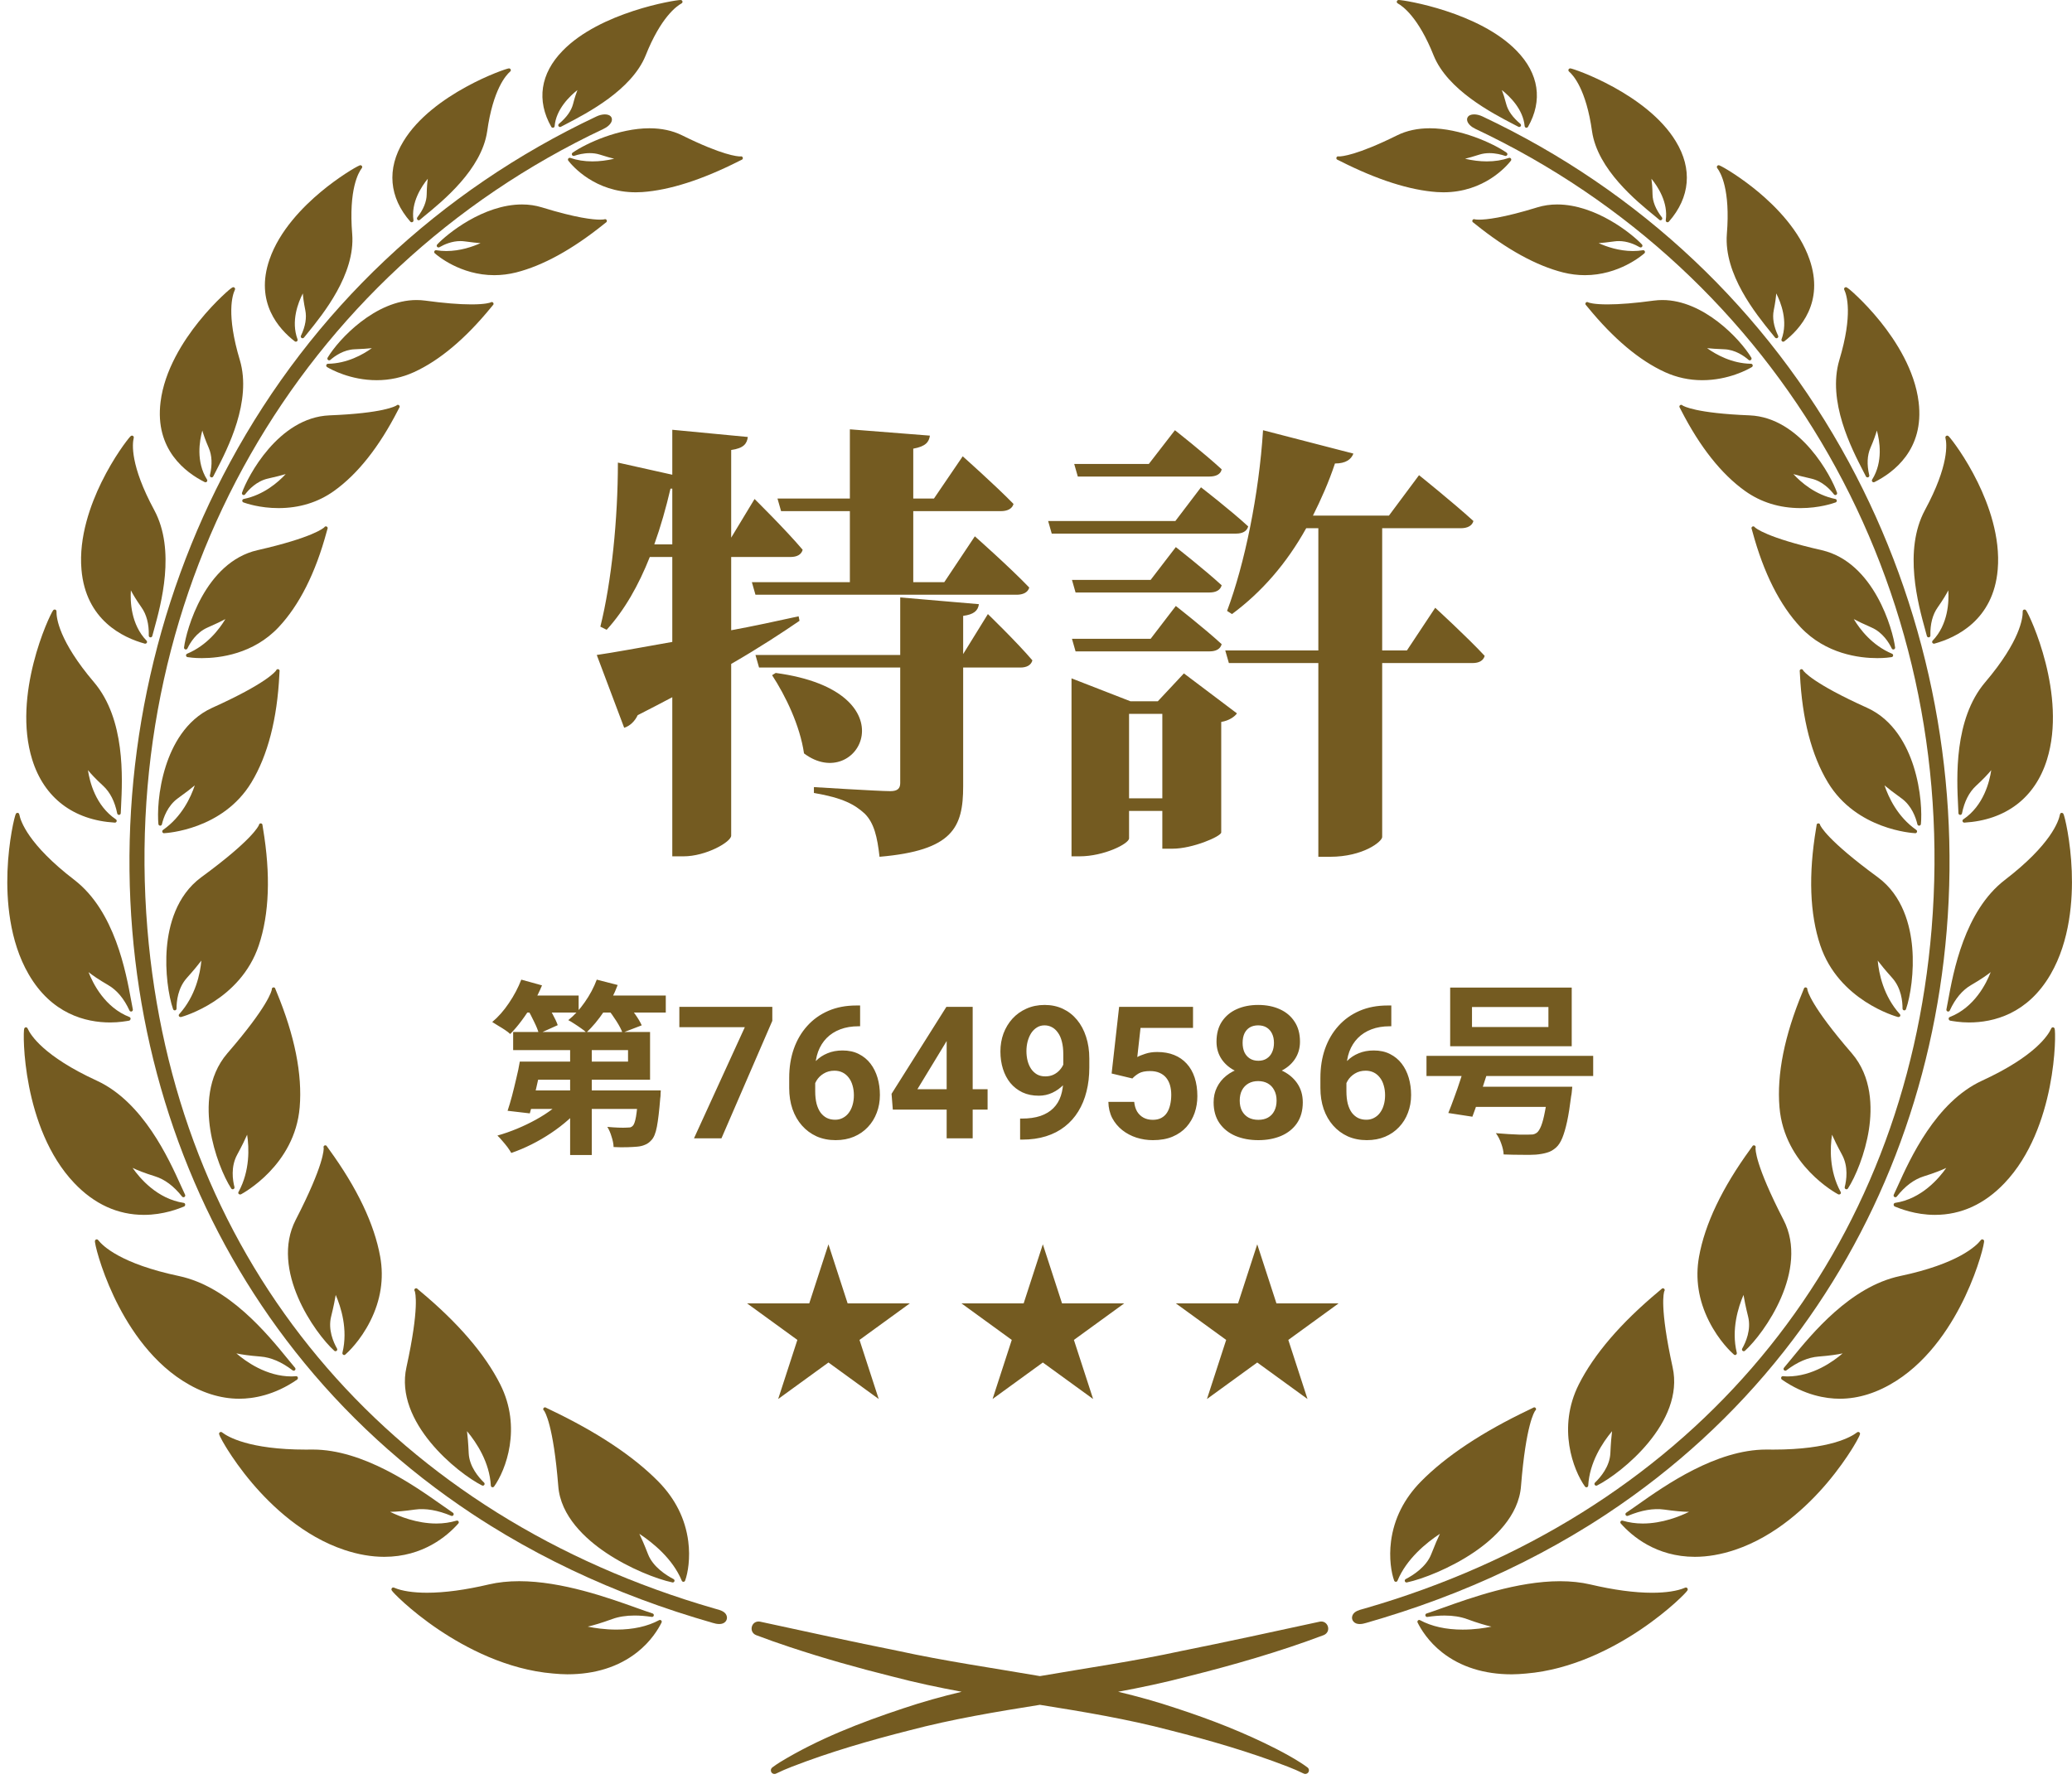 <svg width="170" height="146" viewBox="0 0 170 146" fill="none" xmlns="http://www.w3.org/2000/svg">
<g clip-path="url(#clip0_1048_20316)">
<path d="M108.277 133.084C104.605 133.881 100.607 134.752 96.935 135.488C93.092 136.326 89.193 136.884 85.322 137.552C81.449 136.884 77.549 136.326 73.705 135.487C70.031 134.751 66.046 133.884 62.367 133.084C61.649 132.951 61.389 133.922 62.032 134.187C62.934 134.532 63.881 134.863 64.797 135.167C67.576 136.09 70.393 136.885 73.234 137.591C75.107 138.085 77 138.485 78.902 138.836C77.284 139.223 75.681 139.668 74.096 140.202C70.605 141.362 67.138 142.701 63.987 144.621C63.776 144.754 63.569 144.894 63.364 145.048C63.252 145.132 63.212 145.287 63.276 145.417C63.349 145.567 63.535 145.626 63.682 145.547C64.097 145.343 64.539 145.154 64.985 144.982C68.119 143.769 71.361 142.831 74.615 142.005C78.14 141.075 81.729 140.481 85.321 139.908C88.912 140.481 92.5 141.075 96.024 142.005C99.278 142.83 102.519 143.769 105.654 144.981C106.099 145.154 106.542 145.342 106.956 145.547C107.083 145.614 107.244 145.582 107.334 145.463C107.432 145.332 107.406 145.146 107.275 145.047C107.07 144.893 106.862 144.753 106.652 144.62C106.026 144.223 105.375 143.867 104.718 143.528C102.094 142.187 99.343 141.115 96.543 140.201C94.959 139.667 93.357 139.222 91.74 138.836C93.641 138.484 95.533 138.085 97.405 137.591C101.193 136.643 104.952 135.563 108.608 134.187C109.278 133.898 108.955 132.95 108.276 133.083L108.277 133.084Z" fill="#745B21"/>
<path d="M156.096 82.77C156.096 82.842 156.147 82.903 156.217 82.915C156.289 82.928 156.357 82.887 156.38 82.819C156.745 81.767 157.061 79.737 156.891 77.766C156.737 75.968 156.122 73.508 154.073 71.997C149.889 68.933 149.372 67.798 149.336 67.707C149.335 67.691 149.332 67.674 149.323 67.657C149.298 67.601 149.241 67.566 149.18 67.571C149.119 67.575 149.067 67.616 149.049 67.675C149.044 67.694 149.042 67.713 149.044 67.733C149.039 67.771 149.022 67.878 149.002 67.99C148.368 71.772 148.484 74.998 149.347 77.58C150.861 82.097 155.533 83.412 155.731 83.466C155.744 83.469 155.757 83.462 155.77 83.462H155.771C155.852 83.462 155.917 83.405 155.917 83.324C155.917 83.28 155.898 83.245 155.867 83.218C154.527 81.73 154.157 79.893 154.06 78.833C154.289 79.137 154.664 79.6 155.255 80.26C155.995 81.094 156.099 82.19 156.096 82.769V82.77Z" fill="#745B21"/>
<path d="M157.314 67.647C157.33 67.717 157.395 67.765 157.467 67.76C157.538 67.755 157.596 67.7 157.603 67.628C157.683 66.815 157.645 64.898 156.996 62.867C156.475 61.238 155.394 59.087 153.197 58.09C148.725 56.075 148.003 55.107 147.946 55.023C147.941 55.007 147.934 54.99 147.921 54.973C147.885 54.926 147.824 54.906 147.767 54.921C147.709 54.936 147.667 54.985 147.659 55.044C147.657 55.065 147.658 55.087 147.665 55.109C147.669 55.146 147.673 55.243 147.679 55.353C147.858 59.008 148.631 61.99 149.975 64.216C152.325 68.1 156.938 68.368 157.134 68.377C157.136 68.377 157.138 68.381 157.141 68.381H157.142C157.223 68.381 157.289 68.312 157.289 68.231C157.289 68.176 157.258 68.126 157.213 68.1C155.675 67.02 154.94 65.415 154.618 64.452C154.896 64.687 155.336 65.032 155.999 65.508C156.855 66.122 157.19 67.111 157.314 67.646L157.314 67.647Z" fill="#745B21"/>
<path d="M151.436 97.588C151.501 97.617 151.578 97.594 151.617 97.534C152.231 96.592 153.031 94.677 153.337 92.701C153.613 90.908 153.594 88.367 151.933 86.439C148.554 82.531 148.301 81.307 148.286 81.203C148.288 81.187 148.288 81.169 148.284 81.148C148.272 81.089 148.225 81.044 148.166 81.033C148.107 81.023 148.048 81.049 148.016 81.1C148.005 81.119 147.997 81.139 147.994 81.162C147.981 81.201 147.939 81.301 147.892 81.415C146.409 84.985 145.773 88.167 146 90.871C146.398 95.627 150.643 97.922 150.824 98.018C150.845 98.029 150.869 98.025 150.892 98.025H150.894C150.975 98.025 151.04 97.969 151.04 97.888C151.04 97.856 151.03 97.832 151.013 97.807C150.066 96.061 150.151 94.178 150.311 93.122C150.462 93.469 150.719 94.004 151.139 94.779C151.664 95.758 151.498 96.852 151.353 97.417C151.335 97.486 151.37 97.559 151.436 97.588V97.588Z" fill="#745B21"/>
<path d="M142.977 110.858C143.032 110.903 143.113 110.9 143.167 110.853C144.752 109.422 148.448 104.218 146.331 100.108C143.982 95.547 144.027 94.302 144.037 94.198C144.043 94.181 144.048 94.163 144.049 94.141C144.05 94.081 144.014 94.027 143.959 94.004C143.904 93.981 143.84 93.993 143.798 94.036C143.784 94.051 143.772 94.068 143.763 94.089C143.74 94.126 143.672 94.219 143.595 94.325C141.29 97.494 139.878 100.458 139.399 103.135C139.078 104.927 139.353 106.706 140.217 108.423C141.032 110.045 142.06 110.989 142.258 111.161C142.286 111.185 142.32 111.203 142.354 111.203H142.356C142.437 111.203 142.502 111.131 142.502 111.051C142.502 111.031 142.498 111.01 142.492 110.993C142.035 109.098 142.62 107.263 143.049 106.27C143.108 106.643 143.221 107.219 143.43 108.064C143.688 109.128 143.235 110.156 142.941 110.673C142.906 110.736 142.921 110.814 142.977 110.859L142.977 110.858Z" fill="#745B21"/>
<path d="M130.864 121.673C130.812 121.723 130.805 121.803 130.847 121.863C130.888 121.922 130.967 121.941 131.032 121.909C133.039 120.897 138.237 116.719 137.233 112.209C136.148 107.254 136.511 106.069 136.55 105.965C136.561 105.951 136.571 105.934 136.577 105.912C136.594 105.855 136.574 105.794 136.528 105.757C136.481 105.72 136.418 105.714 136.366 105.743C136.345 105.754 136.328 105.77 136.313 105.79C136.28 105.821 136.19 105.896 136.079 105.989C132.984 108.572 130.782 111.138 129.534 113.617C127.746 117.175 129.085 120.655 130.043 121.997C130.071 122.036 130.116 122.058 130.162 122.058C130.175 122.058 130.189 122.057 130.203 122.052C130.262 122.035 130.304 121.982 130.308 121.92C130.412 120.014 131.472 118.402 132.264 117.452C132.216 117.825 132.162 118.405 132.124 119.262C132.073 120.352 131.314 121.24 130.865 121.672L130.864 121.673Z" fill="#745B21"/>
<path d="M115.333 129.59C115.268 129.624 115.238 129.701 115.263 129.769C115.284 129.828 115.34 129.867 115.401 129.867C115.411 129.867 115.421 129.865 115.431 129.863C116.715 129.591 118.966 128.713 120.878 127.427C122.567 126.292 124.617 124.418 124.794 121.943C125.199 116.907 125.888 115.862 125.96 115.766C125.979 115.753 125.995 115.737 126.009 115.713C126.036 115.662 126.032 115.599 125.996 115.553C125.961 115.507 125.902 115.487 125.846 115.5C125.821 115.506 125.799 115.517 125.777 115.535C125.729 115.561 125.604 115.621 125.449 115.695C121.614 117.522 118.63 119.503 116.582 121.583C115.195 122.995 114.37 124.643 114.129 126.483C113.949 127.866 114.155 129.09 114.387 129.717C114.408 129.774 114.462 129.812 114.522 129.813C114.582 129.816 114.637 129.778 114.66 129.722C115.401 127.927 117.022 126.612 118.14 125.874C117.972 126.221 117.734 126.76 117.423 127.559C117.018 128.592 115.94 129.275 115.333 129.59V129.59Z" fill="#745B21"/>
<path d="M149.467 45.152C144.925 44.119 144.045 43.338 143.977 43.272C143.969 43.258 143.958 43.243 143.941 43.229C143.894 43.192 143.829 43.187 143.777 43.216C143.725 43.246 143.696 43.304 143.705 43.364C143.707 43.383 143.713 43.4 143.723 43.418C143.734 43.452 143.76 43.548 143.788 43.649C144.702 47.03 146.028 49.661 147.727 51.472C149.805 53.681 152.565 54.01 154.026 54.01C154.629 54.01 155.049 53.953 155.202 53.928C155.266 53.918 155.316 53.866 155.324 53.801C155.332 53.736 155.295 53.674 155.235 53.649C153.598 52.962 152.595 51.64 152.096 50.807C152.402 50.97 152.872 51.2 153.563 51.502C154.476 51.904 154.987 52.749 155.21 53.217C155.241 53.282 155.314 53.315 155.383 53.294C155.452 53.274 155.496 53.207 155.487 53.136C155.31 51.701 153.769 46.141 149.468 45.152H149.467Z" fill="#745B21"/>
<path d="M150.468 40.571C150.511 40.628 150.59 40.645 150.653 40.611C150.717 40.577 150.746 40.502 150.722 40.434C150.276 39.138 147.748 34.263 143.55 34.087C139.11 33.912 138.125 33.326 138.047 33.274C138.036 33.263 138.023 33.25 138.004 33.24C137.952 33.212 137.888 33.218 137.841 33.256C137.796 33.293 137.777 33.355 137.794 33.412C137.8 33.432 137.81 33.45 137.825 33.467C137.842 33.498 137.885 33.581 137.929 33.668C139.468 36.676 141.233 38.905 143.178 40.294C144.484 41.226 146.016 41.698 147.731 41.698C149.266 41.698 150.396 41.308 150.607 41.231C150.669 41.208 150.707 41.147 150.703 41.082C150.698 41.017 150.65 40.963 150.586 40.95C148.951 40.616 147.77 39.59 147.138 38.906C147.455 39.001 147.927 39.126 148.604 39.277C149.529 39.488 150.169 40.178 150.468 40.57V40.571Z" fill="#745B21"/>
<path d="M143.468 29.537C143.522 29.584 143.603 29.585 143.658 29.538C143.713 29.492 143.727 29.412 143.689 29.351C142.761 27.808 139.757 24.623 136.395 24.623C136.158 24.623 135.919 24.639 135.685 24.67C134.169 24.876 132.895 24.981 131.896 24.981C130.739 24.981 130.365 24.84 130.313 24.818C130.3 24.808 130.283 24.798 130.262 24.793C130.206 24.776 130.146 24.796 130.109 24.841C130.072 24.886 130.065 24.949 130.093 25.001C130.106 25.025 130.123 25.042 130.137 25.053C130.161 25.08 130.224 25.156 130.289 25.236C132.381 27.794 134.503 29.578 136.598 30.537C137.561 30.977 138.592 31.201 139.661 31.201C141.83 31.201 143.434 30.305 143.734 30.125C143.79 30.091 143.817 30.025 143.8 29.961C143.782 29.898 143.726 29.854 143.66 29.853C142.092 29.83 140.795 29.099 140.061 28.572C140.376 28.606 140.832 28.64 141.47 28.663C142.372 28.695 143.109 29.224 143.468 29.537Z" fill="#745B21"/>
<path d="M132.813 19.784C133.514 19.784 134.138 20.059 134.537 20.289C134.6 20.325 134.679 20.31 134.724 20.253C134.77 20.196 134.766 20.115 134.717 20.062C133.923 19.211 130.939 16.779 127.758 16.779C127.196 16.779 126.652 16.858 126.142 17.014C123.293 17.895 121.919 18.026 121.354 18.026C121.133 18.026 121.035 18.006 121.01 18C120.996 17.994 120.979 17.988 120.959 17.986C120.901 17.979 120.844 18.009 120.816 18.06C120.787 18.111 120.791 18.175 120.828 18.221C120.845 18.244 120.866 18.257 120.882 18.265C120.91 18.286 120.984 18.345 121.062 18.408C123.632 20.474 126.049 21.803 128.246 22.359C128.838 22.507 129.44 22.582 130.037 22.582C132.807 22.582 134.707 20.973 134.915 20.789C134.964 20.746 134.978 20.676 134.95 20.617C134.922 20.558 134.859 20.525 134.795 20.536C134.528 20.579 134.251 20.601 133.97 20.601C132.832 20.601 131.806 20.243 131.162 19.954C131.454 19.933 131.877 19.891 132.471 19.808C132.583 19.792 132.698 19.785 132.814 19.785L132.813 19.784Z" fill="#745B21"/>
<path d="M109.759 13.121C109.792 13.136 109.883 13.182 109.987 13.234C112.998 14.756 115.659 15.606 117.897 15.763C118.074 15.774 118.252 15.781 118.427 15.781C121.778 15.781 123.628 13.621 123.964 13.188C124.003 13.136 124.005 13.065 123.967 13.012C123.929 12.96 123.861 12.938 123.8 12.959C123.255 13.149 122.645 13.245 121.988 13.245C121.413 13.245 120.796 13.169 120.203 13.028C120.479 12.96 120.863 12.852 121.391 12.684C121.64 12.606 121.914 12.567 122.204 12.567C122.715 12.567 123.182 12.688 123.483 12.79C123.552 12.813 123.628 12.782 123.661 12.717C123.693 12.652 123.674 12.573 123.614 12.531C122.5 11.756 119.805 10.527 117.311 10.527C116.314 10.527 115.418 10.719 114.647 11.098C111.309 12.754 110.079 12.838 109.867 12.838C109.852 12.838 109.841 12.838 109.832 12.836C109.818 12.833 109.799 12.83 109.779 12.831C109.72 12.835 109.669 12.876 109.65 12.933C109.632 12.99 109.65 13.052 109.697 13.09C109.718 13.107 109.739 13.116 109.757 13.121L109.759 13.121Z" fill="#745B21"/>
<path d="M169.981 71.498C169.886 68.988 169.398 66.968 169.294 66.788C169.257 66.725 169.203 66.711 169.173 66.708C169.136 66.704 169.077 66.71 169.038 66.773C169.025 66.793 169.015 66.819 169.009 66.852C168.909 67.374 168.288 69.302 164.487 72.217C161.177 74.769 160.264 79.756 159.826 82.153C159.777 82.416 159.735 82.644 159.696 82.839C159.682 82.912 159.724 82.984 159.794 83.007C159.865 83.031 159.942 82.997 159.972 82.929C160.416 81.959 161.003 81.257 161.718 80.843C162.518 80.379 163.02 80.027 163.331 79.779C162.971 80.709 161.992 82.679 159.974 83.463C159.912 83.486 159.874 83.549 159.881 83.615C159.888 83.68 159.939 83.751 160.004 83.762C160.225 83.797 160.814 83.91 161.55 83.91C163.565 83.91 166.362 83.209 168.246 79.953C169.839 77.203 170.069 73.83 169.981 71.499L169.981 71.498Z" fill="#745B21"/>
<path d="M162.872 55.995C160.301 59.028 160.542 63.845 160.656 66.16C160.667 66.376 160.677 66.568 160.683 66.735C160.685 66.809 160.743 66.87 160.817 66.876C160.892 66.881 160.958 66.831 160.973 66.758C161.169 65.778 161.557 65.015 162.128 64.488C162.752 63.915 163.137 63.494 163.374 63.203C163.237 64.137 162.755 66.115 161.08 67.242C161.025 67.279 161.001 67.347 161.023 67.41C161.043 67.47 161.099 67.51 161.161 67.51C161.164 67.51 161.167 67.51 161.17 67.51C164.567 67.308 166.973 65.473 167.946 62.342C169.597 57.044 166.564 50.541 166.235 50.094C166.195 50.041 166.144 50.016 166.088 50.023C166.053 50.026 166.021 50.041 165.997 50.066C165.953 50.111 165.954 50.162 165.955 50.199C165.964 50.697 165.77 52.586 162.872 55.996V55.995Z" fill="#745B21"/>
<path d="M168.469 84.311C168.457 84.308 168.446 84.307 168.434 84.307C168.338 84.307 168.303 84.385 168.288 84.419C168.07 84.909 167.014 86.667 162.605 88.694C158.816 90.449 156.717 95.091 155.708 97.323C155.582 97.602 155.472 97.843 155.376 98.044C155.344 98.111 155.368 98.192 155.431 98.232C155.494 98.271 155.578 98.256 155.624 98.198C156.299 97.341 157.047 96.782 157.847 96.535C158.74 96.257 159.318 96.021 159.684 95.845C159.103 96.678 157.664 98.391 155.491 98.715C155.426 98.725 155.375 98.777 155.367 98.843C155.36 98.908 155.397 98.989 155.459 99.014C155.872 99.179 157.13 99.7 158.753 99.7H158.754C160.911 99.7 162.834 98.81 164.467 97.09C168.753 92.584 168.701 84.706 168.574 84.41C168.553 84.363 168.515 84.321 168.468 84.311H168.469Z" fill="#745B21"/>
<path d="M162.745 101.753C162.717 101.725 162.679 101.709 162.64 101.709C162.567 101.709 162.53 101.756 162.504 101.79C162.166 102.222 160.692 103.711 155.878 104.723C151.804 105.596 148.657 109.453 146.967 111.525C146.737 111.807 146.538 112.051 146.369 112.248C146.32 112.305 146.322 112.389 146.373 112.444C146.425 112.499 146.509 112.505 146.569 112.459C147.464 111.773 148.352 111.392 149.209 111.327C150.15 111.252 150.776 111.158 151.182 111.067C150.431 111.715 148.725 112.959 146.657 112.959C146.535 112.959 146.413 112.947 146.291 112.938C146.225 112.934 146.165 112.969 146.143 113.032C146.121 113.094 146.143 113.18 146.198 113.217C148.05 114.503 149.801 114.789 150.943 114.789C152.513 114.789 154.074 114.282 155.582 113.319C158.413 111.514 160.224 108.541 161.245 106.372C162.349 104.025 162.832 101.987 162.785 101.824C162.778 101.799 162.764 101.772 162.745 101.754L162.745 101.753Z" fill="#745B21"/>
<path d="M152.577 117.57C152.549 117.535 152.507 117.514 152.461 117.514C152.409 117.514 152.379 117.537 152.343 117.565C151.92 117.893 150.174 118.963 145.493 118.963C145.337 118.963 145.179 118.962 145.017 118.959C144.985 118.959 144.953 118.959 144.922 118.959C140.791 118.959 136.613 121.905 134.369 123.488C134.003 123.746 133.688 123.969 133.427 124.142C133.364 124.183 133.343 124.266 133.379 124.332C133.414 124.399 133.495 124.428 133.564 124.398C134.671 123.935 135.676 123.762 136.548 123.886C137.356 123.999 138.039 124.067 138.579 124.071C137.835 124.437 136.391 125.03 134.774 125.03C134.197 125.03 133.645 124.946 133.131 124.795C133.069 124.777 133.001 124.798 132.966 124.853C132.932 124.908 132.937 124.978 132.98 125.027C133.884 126.049 135.876 127.763 139.058 127.763C140.105 127.763 141.206 127.572 142.33 127.197C145.687 126.078 148.296 123.599 149.893 121.717C150.827 120.615 151.504 119.619 151.908 118.978C152.03 118.784 152.637 117.808 152.609 117.641C152.605 117.614 152.594 117.59 152.577 117.57Z" fill="#745B21"/>
<path d="M138.451 130.357C138.425 130.31 138.376 130.281 138.323 130.281C138.289 130.281 138.268 130.29 138.232 130.305C137.628 130.567 136.676 130.712 135.552 130.712C134.109 130.712 132.399 130.482 130.469 130.028C129.714 129.852 128.878 129.764 127.987 129.764C124.483 129.764 120.658 131.133 118.373 131.95C117.855 132.136 117.407 132.296 117.046 132.412C116.973 132.435 116.93 132.511 116.948 132.585C116.966 132.659 117.038 132.708 117.113 132.696C117.623 132.619 118.084 132.582 118.521 132.582C119.214 132.582 119.832 132.679 120.359 132.872C121.276 133.207 121.923 133.391 122.367 133.492C121.821 133.606 120.973 133.737 120.009 133.737C118.644 133.737 117.467 133.476 116.509 132.962C116.453 132.932 116.384 132.941 116.338 132.986C116.293 133.03 116.281 133.099 116.309 133.156C116.569 133.681 117.178 134.709 118.322 135.606C119.834 136.791 121.758 137.406 124.04 137.406H124.041C124.417 137.406 124.807 137.376 125.202 137.342C129.006 137.028 132.391 135.221 134.561 133.766C135.833 132.914 136.803 132.104 137.394 131.577C137.77 131.241 138.021 130.992 138.166 130.843C138.477 130.523 138.475 130.484 138.473 130.425C138.472 130.401 138.465 130.377 138.453 130.356L138.451 130.357Z" fill="#745B21"/>
<path d="M157.961 51.709C158.011 51.891 158.057 52.055 158.094 52.198C158.111 52.264 158.172 52.306 158.237 52.307C158.318 52.307 158.384 52.242 158.384 52.161C158.384 52.153 158.383 52.145 158.381 52.137C158.362 51.207 158.563 50.437 158.979 49.848C159.422 49.216 159.69 48.762 159.851 48.448C159.91 49.347 159.852 51.238 158.565 52.578C158.52 52.626 158.511 52.698 158.545 52.755C158.572 52.8 158.62 52.826 158.671 52.826C158.684 52.826 158.697 52.824 158.71 52.821C160.499 52.331 163.554 50.89 163.905 46.739C164.137 44.06 163.143 41.37 162.268 39.585C161.248 37.503 160.139 36.084 159.919 35.844C159.876 35.798 159.832 35.75 159.76 35.75C159.748 35.75 159.737 35.752 159.725 35.754C159.693 35.762 159.663 35.78 159.642 35.807C159.598 35.864 159.612 35.923 159.62 35.955C159.729 36.407 159.93 38.169 157.932 41.864C156.156 45.17 157.375 49.587 157.962 51.71L157.961 51.709Z" fill="#745B21"/>
<path d="M153.093 39.098C153.119 39.15 153.173 39.178 153.227 39.179C153.307 39.178 153.372 39.113 153.372 39.032C153.372 39.014 153.368 38.995 153.361 38.979C153.161 38.123 153.195 37.375 153.463 36.755C153.742 36.11 153.9 35.65 153.989 35.332C154.219 36.16 154.521 37.893 153.603 39.355C153.568 39.411 153.574 39.483 153.618 39.531C153.647 39.563 153.686 39.579 153.727 39.579C153.749 39.579 153.771 39.575 153.792 39.564C155.352 38.785 157.897 36.897 157.417 32.998C157.1 30.374 155.541 27.965 154.289 26.406C153.559 25.497 152.87 24.793 152.421 24.362C151.876 23.839 151.643 23.661 151.537 23.6C151.52 23.587 151.5 23.578 151.479 23.573C151.465 23.568 151.456 23.568 151.45 23.568C151.433 23.568 151.416 23.572 151.401 23.577C151.369 23.588 151.341 23.609 151.323 23.637C151.28 23.707 151.31 23.772 151.323 23.799C151.512 24.196 152.042 25.786 150.91 29.549C149.908 32.932 151.913 36.811 152.876 38.676C152.957 38.833 153.03 38.974 153.092 39.098H153.093Z" fill="#745B21"/>
<path d="M141.682 19.211C141.427 22.512 144.071 25.769 145.342 27.335C145.454 27.473 145.554 27.597 145.64 27.705C145.669 27.742 145.711 27.759 145.757 27.76C145.838 27.76 145.902 27.695 145.902 27.614C145.902 27.584 145.894 27.557 145.879 27.534C145.522 26.775 145.405 26.077 145.531 25.458C145.657 24.836 145.712 24.391 145.734 24.08C146.113 24.818 146.722 26.358 146.169 27.845C146.146 27.906 146.167 27.975 146.219 28.013C146.245 28.033 146.276 28.042 146.306 28.042C146.337 28.042 146.369 28.032 146.396 28.011C147.694 27.012 149.688 24.811 148.466 21.291C147.654 18.926 145.716 16.959 144.234 15.727C142.83 14.559 141.407 13.704 141.073 13.575C141.06 13.568 141.045 13.563 141.03 13.561C141.022 13.56 141.016 13.559 141.011 13.559C140.99 13.559 140.969 13.563 140.949 13.572C140.919 13.586 140.892 13.611 140.877 13.642C140.836 13.724 140.886 13.789 140.904 13.813C141.163 14.151 141.982 15.538 141.682 19.212L141.682 19.211Z" fill="#745B21"/>
<path d="M130.622 10.784C131.079 13.903 134.26 16.496 135.789 17.743C135.922 17.851 136.041 17.954 136.142 18.04C136.169 18.062 136.203 18.081 136.236 18.081H136.237C136.318 18.081 136.384 18.008 136.384 17.928C136.384 17.887 136.368 17.848 136.341 17.822C135.847 17.176 135.592 16.546 135.584 15.954C135.574 15.374 135.535 14.959 135.493 14.668C136.006 15.294 136.881 16.607 136.669 18.074C136.66 18.138 136.694 18.201 136.753 18.227C136.773 18.236 136.793 18.241 136.814 18.241C136.855 18.241 136.895 18.224 136.924 18.191C138.674 16.198 138.875 13.854 137.49 11.592C135.127 7.695 129.092 5.611 128.833 5.611C128.813 5.611 128.793 5.615 128.775 5.623C128.737 5.638 128.705 5.668 128.69 5.708C128.667 5.772 128.686 5.832 128.748 5.885C129.066 6.159 130.14 7.321 130.622 10.783L130.622 10.784Z" fill="#745B21"/>
<path d="M114.693 0.288C115.065 0.491 116.373 1.4 117.628 4.56C118.777 7.388 122.415 9.279 124.163 10.188C124.32 10.269 124.46 10.341 124.579 10.405C124.602 10.418 124.625 10.422 124.65 10.422C124.731 10.422 124.796 10.356 124.796 10.276C124.796 10.225 124.769 10.18 124.73 10.154C124.109 9.631 123.723 9.089 123.581 8.541C123.448 8.024 123.324 7.652 123.22 7.39C123.856 7.891 124.969 8.959 125.093 10.351C125.099 10.415 125.145 10.468 125.207 10.482C125.218 10.484 125.228 10.485 125.239 10.485C125.291 10.485 125.339 10.458 125.366 10.411C126.594 8.255 126.264 6.039 124.438 4.17C121.372 1 115.239 0 114.761 0C114.698 0 114.66 0.025 114.638 0.051C114.622 0.068 114.61 0.089 114.604 0.113C114.594 0.154 114.592 0.232 114.694 0.288H114.693Z" fill="#745B21"/>
<path d="M158.512 56.668C157.151 50.084 154.858 43.783 151.698 37.938C144.956 25.471 134.56 15.656 121.632 9.555C121.402 9.446 121.158 9.387 120.943 9.387C120.689 9.387 120.502 9.47 120.415 9.622C120.361 9.717 120.352 9.829 120.39 9.947C120.464 10.18 120.714 10.417 121.058 10.579C146.102 22.397 160.792 48.164 158.482 76.225C158.415 77.04 158.334 77.854 158.238 78.666C158.143 79.474 158.035 80.28 157.911 81.083C157.789 81.879 157.653 82.672 157.503 83.463C157.354 84.247 157.191 85.027 157.014 85.805C156.838 86.576 156.648 87.343 156.445 88.107C156.242 88.865 156.027 89.619 155.797 90.368C155.569 91.113 155.328 91.853 155.072 92.588C154.819 93.318 154.551 94.044 154.27 94.765C153.991 95.481 153.698 96.192 153.392 96.898C153.088 97.6 152.77 98.296 152.439 98.986C152.11 99.673 151.768 100.354 151.413 101.028C151.059 101.7 150.692 102.365 150.313 103.022C149.935 103.678 149.544 104.327 149.141 104.968C148.738 105.608 148.324 106.24 147.897 106.865C147.471 107.488 147.033 108.103 146.583 108.71C146.134 109.317 145.673 109.915 145.2 110.504C144.728 111.093 144.244 111.674 143.749 112.245C143.254 112.817 142.747 113.379 142.231 113.932C141.713 114.486 141.184 115.03 140.645 115.564C140.105 116.1 139.555 116.625 138.995 117.14C138.433 117.656 137.861 118.163 137.279 118.658C136.696 119.155 136.102 119.642 135.5 120.117C134.895 120.596 134.281 121.062 133.658 121.517C133.032 121.975 132.397 122.422 131.755 122.857C131.107 123.294 130.453 123.721 129.79 124.135C129.122 124.552 128.447 124.957 127.766 125.349C127.078 125.745 126.383 126.128 125.682 126.5C124.975 126.874 124.261 127.236 123.541 127.585C122.813 127.938 122.08 128.278 121.342 128.604C120.596 128.935 119.844 129.252 119.087 129.556C118.322 129.863 117.552 130.158 116.777 130.439C115.993 130.724 115.205 130.995 114.413 131.253C113.611 131.514 112.805 131.761 111.995 131.995C111.719 132.075 111.412 132.133 111.176 132.305C110.931 132.484 110.833 132.821 111.041 133.07C111.293 133.373 111.77 133.287 112.097 133.185C112.576 133.037 113.06 132.903 113.54 132.756C114.546 132.45 115.545 132.122 116.538 131.774C117.519 131.43 118.493 131.065 119.459 130.68C120.415 130.298 121.363 129.897 122.301 129.475C123.231 129.057 124.151 128.619 125.061 128.161C125.962 127.707 126.854 127.233 127.734 126.739C128.607 126.25 129.47 125.74 130.32 125.212C130.835 124.891 131.345 124.563 131.852 124.228C137.418 120.542 142.3 116.06 146.362 110.907C154.037 101.17 158.656 89.233 159.718 76.387C160.263 69.808 159.857 63.175 158.512 56.669L158.512 56.668Z" fill="#745B21"/>
<path d="M14.485 82.77C14.485 82.842 14.434 82.903 14.364 82.915C14.292 82.928 14.224 82.887 14.201 82.819C13.836 81.767 13.52 79.737 13.69 77.766C13.844 75.968 14.459 73.508 16.508 71.997C20.692 68.933 21.209 67.798 21.245 67.707C21.246 67.691 21.25 67.674 21.258 67.657C21.283 67.601 21.34 67.566 21.401 67.571C21.462 67.575 21.514 67.616 21.532 67.675C21.537 67.694 21.539 67.713 21.538 67.733C21.542 67.771 21.559 67.878 21.579 67.99C22.213 71.772 22.097 74.998 21.234 77.58C19.72 82.097 15.048 83.412 14.85 83.466C14.837 83.469 14.824 83.462 14.811 83.462H14.81C14.729 83.462 14.664 83.405 14.664 83.324C14.664 83.28 14.683 83.245 14.714 83.218C16.054 81.73 16.424 79.893 16.521 78.833C16.292 79.137 15.917 79.6 15.326 80.26C14.586 81.094 14.482 82.19 14.485 82.769V82.77Z" fill="#745B21"/>
<path d="M13.286 67.647C13.27 67.717 13.205 67.765 13.133 67.76C13.062 67.755 13.004 67.7 12.997 67.628C12.917 66.815 12.955 64.898 13.604 62.867C14.125 61.238 15.207 59.087 17.404 58.09C21.875 56.075 22.598 55.107 22.654 55.023C22.659 55.007 22.666 54.99 22.679 54.973C22.715 54.926 22.776 54.906 22.833 54.921C22.891 54.936 22.933 54.985 22.941 55.044C22.943 55.065 22.942 55.087 22.935 55.109C22.932 55.146 22.927 55.243 22.921 55.353C22.742 59.008 21.97 61.99 20.625 64.216C18.275 68.1 13.662 68.368 13.466 68.377C13.464 68.377 13.462 68.381 13.459 68.381H13.458C13.377 68.381 13.311 68.312 13.311 68.231C13.311 68.176 13.342 68.126 13.387 68.1C14.925 67.02 15.66 65.415 15.982 64.452C15.704 64.687 15.264 65.032 14.601 65.508C13.745 66.122 13.41 67.111 13.286 67.646L13.286 67.647Z" fill="#745B21"/>
<path d="M19.152 97.588C19.087 97.617 19.01 97.594 18.971 97.534C18.357 96.592 17.557 94.677 17.252 92.701C16.975 90.908 16.994 88.367 18.655 86.439C22.034 82.531 22.287 81.307 22.302 81.203C22.3 81.187 22.3 81.169 22.304 81.148C22.316 81.089 22.363 81.044 22.422 81.033C22.481 81.023 22.541 81.049 22.572 81.1C22.583 81.119 22.591 81.139 22.594 81.162C22.608 81.201 22.649 81.301 22.697 81.415C24.179 84.985 24.815 88.167 24.588 90.871C24.19 95.627 19.945 97.922 19.764 98.018C19.743 98.029 19.719 98.025 19.696 98.025H19.694C19.613 98.025 19.548 97.969 19.548 97.888C19.548 97.856 19.558 97.832 19.576 97.807C20.523 96.061 20.437 94.178 20.277 93.122C20.126 93.469 19.869 94.004 19.45 94.779C18.925 95.758 19.09 96.852 19.236 97.417C19.253 97.486 19.218 97.559 19.153 97.588L19.152 97.588Z" fill="#745B21"/>
<path d="M27.616 110.858C27.561 110.903 27.48 110.9 27.427 110.853C25.841 109.422 22.145 104.218 24.262 100.108C26.611 95.547 26.566 94.302 26.556 94.198C26.55 94.181 26.545 94.163 26.544 94.141C26.543 94.081 26.579 94.027 26.634 94.004C26.689 93.981 26.753 93.993 26.795 94.036C26.809 94.051 26.821 94.068 26.83 94.089C26.853 94.126 26.921 94.219 26.998 94.325C29.303 97.494 30.715 100.458 31.194 103.135C31.515 104.927 31.24 106.706 30.376 108.423C29.561 110.045 28.533 110.989 28.335 111.161C28.308 111.185 28.273 111.203 28.239 111.203H28.237C28.156 111.203 28.091 111.131 28.091 111.051C28.091 111.031 28.095 111.01 28.101 110.993C28.559 109.098 27.974 107.263 27.544 106.27C27.485 106.643 27.372 107.219 27.163 108.064C26.905 109.128 27.358 110.156 27.652 110.673C27.687 110.736 27.672 110.814 27.616 110.859L27.616 110.858Z" fill="#745B21"/>
<path d="M39.716 121.671C39.768 121.721 39.775 121.802 39.733 121.861C39.691 121.92 39.613 121.939 39.548 121.907C37.541 120.895 32.343 116.717 33.347 112.207C34.432 107.252 34.069 106.067 34.03 105.963C34.019 105.949 34.008 105.932 34.002 105.91C33.986 105.853 34.006 105.792 34.052 105.755C34.099 105.718 34.162 105.712 34.214 105.741C34.235 105.752 34.252 105.768 34.266 105.788C34.3 105.819 34.39 105.894 34.501 105.987C37.596 108.57 39.798 111.136 41.046 113.615C42.834 117.173 41.495 120.653 40.537 121.995C40.509 122.034 40.464 122.056 40.418 122.056C40.405 122.056 40.391 122.055 40.377 122.05C40.318 122.033 40.275 121.98 40.272 121.918C40.168 120.012 39.108 118.4 38.316 117.45C38.364 117.823 38.418 118.403 38.456 119.26C38.506 120.35 39.266 121.238 39.715 121.67L39.716 121.671Z" fill="#745B21"/>
<path d="M55.264 129.59C55.329 129.624 55.359 129.701 55.334 129.769C55.313 129.828 55.257 129.867 55.196 129.867C55.186 129.867 55.176 129.865 55.166 129.863C53.882 129.591 51.631 128.713 49.719 127.427C48.03 126.292 45.98 124.418 45.803 121.943C45.398 116.907 44.708 115.862 44.637 115.766C44.618 115.753 44.602 115.737 44.588 115.713C44.56 115.662 44.565 115.599 44.601 115.553C44.636 115.507 44.695 115.487 44.751 115.5C44.776 115.506 44.798 115.517 44.819 115.535C44.868 115.561 44.993 115.621 45.148 115.695C48.983 117.522 51.966 119.503 54.015 121.583C55.402 122.995 56.227 124.643 56.468 126.483C56.648 127.866 56.442 129.09 56.21 129.717C56.189 129.774 56.135 129.812 56.075 129.813C56.015 129.816 55.96 129.778 55.937 129.722C55.196 127.927 53.575 126.612 52.456 125.874C52.625 126.221 52.863 126.76 53.173 127.559C53.579 128.592 54.657 129.275 55.263 129.59L55.264 129.59Z" fill="#745B21"/>
<path d="M21.12 45.152C25.662 44.119 26.543 43.338 26.61 43.272C26.618 43.258 26.63 43.243 26.646 43.229C26.693 43.192 26.758 43.187 26.81 43.216C26.862 43.246 26.891 43.304 26.883 43.364C26.88 43.383 26.874 43.4 26.864 43.418C26.853 43.452 26.827 43.548 26.799 43.649C25.885 47.03 24.559 49.661 22.86 51.472C20.782 53.681 18.022 54.01 16.562 54.01C15.958 54.01 15.539 53.953 15.386 53.928C15.321 53.918 15.271 53.866 15.263 53.801C15.255 53.736 15.292 53.674 15.352 53.649C16.989 52.962 17.992 51.64 18.491 50.807C18.185 50.97 17.715 51.2 17.024 51.502C16.111 51.904 15.6 52.749 15.377 53.217C15.346 53.282 15.273 53.315 15.204 53.294C15.135 53.274 15.091 53.207 15.1 53.136C15.277 51.701 16.818 46.141 21.119 45.152H21.12Z" fill="#745B21"/>
<path d="M20.111 40.571C20.068 40.628 19.989 40.645 19.926 40.611C19.863 40.577 19.833 40.502 19.857 40.434C20.303 39.138 22.831 34.263 27.029 34.087C31.47 33.912 32.454 33.326 32.532 33.274C32.543 33.263 32.556 33.25 32.575 33.24C32.627 33.212 32.692 33.218 32.738 33.256C32.783 33.293 32.802 33.355 32.785 33.412C32.779 33.432 32.769 33.45 32.754 33.467C32.737 33.498 32.694 33.581 32.65 33.668C31.111 36.676 29.346 38.905 27.402 40.294C26.095 41.226 24.563 41.698 22.848 41.698C21.314 41.698 20.183 41.308 19.972 41.231C19.91 41.208 19.872 41.147 19.877 41.082C19.881 41.017 19.929 40.963 19.993 40.95C21.628 40.616 22.809 39.59 23.441 38.906C23.124 39.001 22.653 39.126 21.975 39.277C21.05 39.488 20.411 40.178 20.111 40.57V40.571Z" fill="#745B21"/>
<path d="M27.103 29.537C27.048 29.584 26.967 29.585 26.912 29.538C26.857 29.492 26.844 29.412 26.881 29.351C27.809 27.808 30.813 24.623 34.175 24.623C34.413 24.623 34.651 24.639 34.886 24.67C36.401 24.876 37.676 24.981 38.674 24.981C39.831 24.981 40.205 24.84 40.257 24.818C40.27 24.808 40.287 24.798 40.308 24.793C40.364 24.776 40.424 24.796 40.461 24.841C40.498 24.886 40.505 24.949 40.477 25.001C40.465 25.025 40.447 25.042 40.433 25.053C40.409 25.08 40.347 25.156 40.281 25.236C38.189 27.794 36.067 29.578 33.972 30.537C33.009 30.977 31.979 31.201 30.909 31.201C28.74 31.201 27.136 30.305 26.837 30.125C26.78 30.091 26.753 30.025 26.771 29.961C26.788 29.898 26.845 29.854 26.91 29.853C28.478 29.83 29.775 29.099 30.509 28.572C30.194 28.606 29.738 28.64 29.101 28.663C28.198 28.695 27.461 29.224 27.103 29.537Z" fill="#745B21"/>
<path d="M37.776 19.784C37.075 19.784 36.451 20.059 36.052 20.289C35.989 20.325 35.91 20.31 35.864 20.253C35.819 20.196 35.823 20.115 35.872 20.062C36.666 19.211 39.65 16.779 42.831 16.779C43.393 16.779 43.937 16.858 44.447 17.014C47.296 17.895 48.67 18.026 49.235 18.026C49.455 18.026 49.554 18.006 49.579 18C49.593 17.994 49.61 17.988 49.63 17.986C49.688 17.979 49.744 18.009 49.773 18.06C49.802 18.111 49.797 18.175 49.761 18.221C49.744 18.244 49.723 18.257 49.707 18.265C49.679 18.286 49.605 18.345 49.527 18.408C46.956 20.474 44.54 21.803 42.343 22.359C41.751 22.507 41.148 22.582 40.552 22.582C37.782 22.582 35.882 20.973 35.675 20.789C35.626 20.746 35.611 20.676 35.639 20.617C35.667 20.558 35.73 20.525 35.795 20.536C36.061 20.579 36.338 20.601 36.619 20.601C37.757 20.601 38.784 20.243 39.427 19.954C39.135 19.933 38.712 19.891 38.119 19.808C38.007 19.792 37.891 19.785 37.776 19.785L37.776 19.784Z" fill="#745B21"/>
<path d="M60.834 13.121C60.802 13.136 60.711 13.182 60.606 13.234C57.596 14.756 54.934 15.606 52.696 15.763C52.52 15.774 52.341 15.781 52.166 15.781C48.815 15.781 46.966 13.621 46.629 13.188C46.59 13.136 46.588 13.065 46.626 13.012C46.664 12.96 46.732 12.938 46.793 12.959C47.338 13.149 47.947 13.245 48.604 13.245C49.179 13.245 49.797 13.169 50.39 13.028C50.114 12.96 49.729 12.852 49.202 12.684C48.952 12.606 48.678 12.567 48.388 12.567C47.877 12.567 47.411 12.688 47.109 12.79C47.04 12.813 46.965 12.782 46.932 12.717C46.899 12.651 46.919 12.573 46.979 12.531C48.092 11.756 50.788 10.527 53.282 10.527C54.279 10.527 55.175 10.719 55.946 11.098C59.284 12.754 60.513 12.838 60.725 12.838C60.74 12.838 60.752 12.838 60.76 12.836C60.775 12.833 60.794 12.83 60.813 12.831C60.873 12.835 60.924 12.876 60.942 12.933C60.96 12.99 60.942 13.052 60.896 13.09C60.875 13.107 60.854 13.116 60.836 13.121L60.834 13.121Z" fill="#745B21"/>
<path d="M0.614 71.498C0.709 68.988 1.197 66.968 1.301 66.788C1.338 66.725 1.392 66.711 1.422 66.708C1.459 66.704 1.518 66.71 1.558 66.773C1.57 66.793 1.58 66.819 1.587 66.852C1.686 67.374 2.307 69.302 6.108 72.217C9.418 74.769 10.331 79.756 10.77 82.153C10.818 82.416 10.86 82.644 10.899 82.839C10.913 82.912 10.871 82.984 10.801 83.007C10.73 83.031 10.653 82.997 10.623 82.929C10.179 81.959 9.592 81.257 8.877 80.843C8.077 80.379 7.575 80.027 7.264 79.779C7.625 80.709 8.603 82.679 10.621 83.463C10.683 83.486 10.721 83.549 10.714 83.615C10.707 83.68 10.657 83.751 10.592 83.762C10.37 83.797 9.781 83.91 9.045 83.91C7.03 83.91 4.233 83.209 2.35 79.953C0.755 77.202 0.526 73.828 0.614 71.498Z" fill="#745B21"/>
<path d="M7.718 55.995C10.289 59.028 10.048 63.845 9.934 66.16C9.923 66.376 9.913 66.568 9.907 66.735C9.905 66.809 9.847 66.87 9.773 66.876C9.698 66.881 9.632 66.831 9.617 66.758C9.421 65.778 9.033 65.015 8.462 64.488C7.838 63.915 7.453 63.494 7.216 63.203C7.353 64.137 7.835 66.115 9.51 67.242C9.565 67.279 9.589 67.347 9.567 67.41C9.547 67.47 9.491 67.51 9.429 67.51C9.426 67.51 9.423 67.51 9.42 67.51C6.023 67.308 3.617 65.473 2.644 62.342C0.993 57.044 4.026 50.541 4.355 50.094C4.395 50.041 4.446 50.016 4.502 50.023C4.537 50.026 4.569 50.041 4.593 50.066C4.637 50.111 4.636 50.162 4.635 50.199C4.626 50.697 4.82 52.586 7.718 55.996V55.995Z" fill="#745B21"/>
<path d="M2.093 84.311C2.104 84.308 2.116 84.307 2.127 84.307C2.224 84.307 2.259 84.385 2.274 84.419C2.492 84.909 3.547 86.667 7.957 88.694C11.745 90.449 13.845 95.091 14.854 97.323C14.98 97.602 15.089 97.843 15.185 98.044C15.217 98.111 15.194 98.192 15.131 98.232C15.067 98.271 14.985 98.256 14.938 98.198C14.263 97.341 13.515 96.782 12.715 96.535C11.822 96.257 11.243 96.021 10.878 95.845C11.459 96.678 12.898 98.391 15.071 98.715C15.136 98.725 15.187 98.777 15.194 98.843C15.202 98.908 15.165 98.989 15.103 99.014C14.69 99.179 13.431 99.7 11.809 99.7H11.808C9.651 99.7 7.728 98.81 6.094 97.09C1.809 92.584 1.861 84.706 1.988 84.41C2.008 84.363 2.047 84.321 2.094 84.311H2.093Z" fill="#745B21"/>
<path d="M7.831 101.753C7.859 101.725 7.897 101.709 7.936 101.709C8.009 101.709 8.046 101.756 8.073 101.79C8.41 102.222 9.884 103.711 14.698 104.723C18.772 105.596 21.919 109.453 23.61 111.525C23.84 111.807 24.039 112.051 24.208 112.248C24.256 112.305 24.254 112.389 24.203 112.444C24.151 112.499 24.067 112.505 24.008 112.459C23.113 111.773 22.225 111.392 21.368 111.327C20.426 111.252 19.8 111.158 19.394 111.067C20.145 111.715 21.851 112.959 23.919 112.959C24.041 112.959 24.164 112.947 24.285 112.938C24.351 112.934 24.411 112.969 24.433 113.032C24.455 113.094 24.433 113.18 24.379 113.217C22.526 114.503 20.776 114.789 19.633 114.789C18.063 114.789 16.502 114.282 14.994 113.319C12.163 111.514 10.352 108.541 9.331 106.372C8.227 104.025 7.744 101.987 7.791 101.824C7.799 101.799 7.813 101.772 7.831 101.754L7.831 101.753Z" fill="#745B21"/>
<path d="M18.008 117.57C18.036 117.535 18.078 117.514 18.124 117.514C18.176 117.514 18.206 117.537 18.242 117.565C18.666 117.893 20.412 118.963 25.092 118.963C25.248 118.963 25.406 118.962 25.569 118.959C25.6 118.959 25.632 118.959 25.663 118.959C29.794 118.959 33.972 121.905 36.216 123.488C36.582 123.746 36.898 123.969 37.158 124.142C37.221 124.183 37.242 124.266 37.206 124.332C37.171 124.399 37.091 124.428 37.021 124.398C35.914 123.935 34.909 123.762 34.037 123.886C33.229 123.999 32.547 124.067 32.007 124.071C32.75 124.437 34.194 125.03 35.811 125.03C36.388 125.03 36.941 124.946 37.454 124.795C37.516 124.777 37.584 124.798 37.619 124.853C37.654 124.908 37.648 124.978 37.605 125.027C36.701 126.049 34.709 127.763 31.527 127.763C30.48 127.763 29.379 127.572 28.255 127.197C24.898 126.078 22.289 123.599 20.692 121.717C19.757 120.615 19.081 119.619 18.677 118.978C18.555 118.784 17.948 117.808 17.975 117.641C17.98 117.614 17.991 117.59 18.008 117.57H18.008Z" fill="#745B21"/>
<path d="M32.137 130.355C32.163 130.308 32.213 130.279 32.266 130.279C32.299 130.279 32.32 130.288 32.356 130.303C32.961 130.566 33.913 130.71 35.036 130.71C36.479 130.71 38.189 130.48 40.119 130.026C40.874 129.85 41.71 129.762 42.602 129.762C46.105 129.762 49.93 131.131 52.215 131.949C52.733 132.134 53.181 132.294 53.543 132.41C53.615 132.433 53.658 132.509 53.64 132.583C53.623 132.657 53.551 132.706 53.476 132.694C52.965 132.617 52.504 132.58 52.067 132.58C51.374 132.58 50.756 132.677 50.229 132.87C49.312 133.205 48.666 133.389 48.221 133.49C48.767 133.604 49.615 133.735 50.579 133.735C51.944 133.735 53.122 133.474 54.079 132.96C54.135 132.93 54.204 132.939 54.25 132.984C54.295 133.028 54.307 133.097 54.279 133.155C54.019 133.679 53.411 134.707 52.266 135.604C50.755 136.789 48.831 137.404 46.548 137.404H46.547C46.172 137.404 45.781 137.374 45.387 137.34C41.583 137.026 38.198 135.219 36.027 133.764C34.756 132.912 33.785 132.102 33.195 131.575C32.819 131.239 32.568 130.99 32.422 130.841C32.112 130.521 32.113 130.482 32.116 130.423C32.117 130.399 32.124 130.375 32.136 130.354L32.137 130.355Z" fill="#745B21"/>
<path d="M12.627 51.709C12.577 51.891 12.532 52.055 12.494 52.198C12.477 52.264 12.416 52.306 12.351 52.307C12.27 52.307 12.205 52.242 12.205 52.161C12.205 52.153 12.206 52.145 12.207 52.137C12.227 51.207 12.026 50.437 11.61 49.848C11.167 49.216 10.899 48.762 10.738 48.448C10.679 49.347 10.736 51.238 12.024 52.578C12.069 52.626 12.078 52.698 12.044 52.755C12.017 52.8 11.969 52.826 11.918 52.826C11.905 52.826 11.892 52.824 11.879 52.821C10.09 52.331 7.035 50.89 6.684 46.739C6.452 44.06 7.446 41.37 8.321 39.585C9.341 37.503 10.45 36.084 10.67 35.844C10.713 35.798 10.757 35.75 10.829 35.75C10.841 35.75 10.852 35.752 10.864 35.754C10.896 35.762 10.926 35.78 10.947 35.807C10.991 35.864 10.977 35.923 10.969 35.955C10.86 36.407 10.659 38.169 12.657 41.864C14.433 45.17 13.213 49.587 12.627 51.71V51.709Z" fill="#745B21"/>
<path d="M17.496 39.098C17.47 39.15 17.416 39.178 17.362 39.179C17.282 39.178 17.217 39.113 17.217 39.032C17.217 39.014 17.221 38.995 17.227 38.979C17.428 38.123 17.394 37.375 17.126 36.755C16.847 36.11 16.689 35.65 16.6 35.332C16.369 36.16 16.067 37.893 16.986 39.355C17.021 39.411 17.015 39.483 16.971 39.531C16.942 39.563 16.902 39.579 16.862 39.579C16.84 39.579 16.818 39.575 16.797 39.564C15.237 38.785 12.691 36.897 13.172 32.998C13.489 30.374 15.048 27.965 16.3 26.406C17.029 25.497 17.718 24.793 18.168 24.362C18.713 23.839 18.946 23.661 19.052 23.6C19.069 23.587 19.089 23.578 19.11 23.573C19.124 23.568 19.133 23.568 19.139 23.568C19.156 23.568 19.172 23.572 19.188 23.577C19.22 23.588 19.247 23.609 19.266 23.637C19.309 23.707 19.278 23.772 19.266 23.799C19.076 24.196 18.547 25.786 19.678 29.549C20.681 32.932 18.676 36.811 17.713 38.676C17.632 38.833 17.559 38.974 17.497 39.098H17.496Z" fill="#745B21"/>
<path d="M28.898 19.211C29.153 22.512 26.508 25.769 25.238 27.335C25.125 27.473 25.025 27.597 24.939 27.705C24.91 27.742 24.869 27.759 24.823 27.76C24.742 27.76 24.677 27.695 24.677 27.614C24.677 27.584 24.686 27.557 24.701 27.534C25.057 26.775 25.175 26.077 25.049 25.458C24.923 24.836 24.867 24.391 24.846 24.08C24.466 24.818 23.858 26.358 24.411 27.845C24.434 27.906 24.413 27.975 24.36 28.013C24.334 28.033 24.304 28.042 24.273 28.042C24.243 28.042 24.211 28.032 24.184 28.011C22.886 27.012 20.891 24.811 22.113 21.291C22.926 18.926 24.863 16.959 26.345 15.727C27.749 14.559 29.172 13.704 29.506 13.575C29.52 13.568 29.534 13.563 29.549 13.561C29.558 13.56 29.563 13.559 29.568 13.559C29.59 13.559 29.611 13.563 29.63 13.572C29.661 13.586 29.687 13.611 29.703 13.642C29.744 13.724 29.694 13.789 29.675 13.813C29.417 14.151 28.598 15.538 28.897 19.212L28.898 19.211Z" fill="#745B21"/>
<path d="M39.97 10.784C39.513 13.903 36.333 16.496 34.804 17.743C34.671 17.851 34.552 17.954 34.451 18.04C34.423 18.062 34.39 18.081 34.357 18.081H34.355C34.274 18.081 34.209 18.008 34.209 17.928C34.209 17.887 34.225 17.848 34.251 17.822C34.746 17.176 35.001 16.546 35.009 15.954C35.019 15.374 35.057 14.959 35.1 14.668C34.587 15.294 33.711 16.607 33.924 18.074C33.933 18.138 33.899 18.201 33.84 18.227C33.82 18.236 33.799 18.241 33.779 18.241C33.738 18.241 33.697 18.224 33.669 18.191C31.919 16.198 31.718 13.854 33.103 11.592C35.466 7.695 41.501 5.611 41.76 5.611C41.78 5.611 41.799 5.615 41.818 5.623C41.856 5.638 41.888 5.668 41.902 5.708C41.926 5.772 41.907 5.832 41.844 5.885C41.527 6.159 40.453 7.321 39.971 10.783L39.97 10.784Z" fill="#745B21"/>
<path d="M55.904 0.288C55.533 0.491 54.224 1.4 52.969 4.56C51.82 7.388 48.182 9.279 46.434 10.188C46.277 10.269 46.137 10.341 46.018 10.405C45.996 10.418 45.972 10.422 45.947 10.422C45.867 10.422 45.802 10.356 45.802 10.276C45.802 10.225 45.828 10.18 45.868 10.154C46.489 9.631 46.875 9.089 47.016 8.541C47.149 8.024 47.274 7.652 47.377 7.39C46.742 7.891 45.628 8.959 45.505 10.351C45.499 10.415 45.453 10.468 45.39 10.482C45.38 10.484 45.369 10.485 45.359 10.485C45.307 10.485 45.258 10.458 45.232 10.411C44.004 8.255 44.334 6.039 46.159 4.17C49.225 1 55.359 0 55.837 0C55.9 0 55.938 0.025 55.96 0.051C55.976 0.068 55.988 0.089 55.993 0.113C56.004 0.154 56.006 0.232 55.904 0.288Z" fill="#745B21"/>
<path d="M12.062 56.668C13.423 50.084 15.715 43.783 18.876 37.938C25.617 25.471 36.014 15.656 48.942 9.555C49.172 9.446 49.416 9.387 49.631 9.387C49.884 9.387 50.072 9.47 50.159 9.622C50.212 9.717 50.222 9.829 50.184 9.947C50.109 10.18 49.86 10.417 49.515 10.579C24.471 22.396 9.782 48.163 12.092 76.224C12.159 77.039 12.24 77.853 12.335 78.665C12.43 79.472 12.539 80.278 12.662 81.082C12.785 81.878 12.92 82.671 13.071 83.462C13.22 84.246 13.383 85.026 13.56 85.804C13.735 86.575 13.925 87.342 14.129 88.106C14.331 88.864 14.547 89.618 14.776 90.367C15.004 91.112 15.246 91.852 15.501 92.587C15.755 93.317 16.023 94.043 16.303 94.764C16.583 95.48 16.876 96.191 17.181 96.897C17.486 97.599 17.803 98.295 18.134 98.985C18.463 99.672 18.806 100.353 19.161 101.027C19.515 101.699 19.882 102.363 20.261 103.021C20.639 103.677 21.03 104.326 21.433 104.967C21.835 105.607 22.25 106.239 22.677 106.864C23.103 107.487 23.541 108.102 23.99 108.709C24.44 109.316 24.901 109.914 25.373 110.503C25.846 111.092 26.33 111.673 26.825 112.244C27.32 112.816 27.826 113.378 28.343 113.931C28.861 114.485 29.39 115.029 29.928 115.563C30.469 116.099 31.019 116.624 31.579 117.138C32.141 117.655 32.713 118.162 33.294 118.657C33.878 119.154 34.471 119.641 35.073 120.116C35.679 120.594 36.293 121.061 36.915 121.516C37.542 121.974 38.177 122.421 38.819 122.856C39.466 123.293 40.121 123.72 40.784 124.134C41.451 124.551 42.127 124.956 42.808 125.348C43.496 125.744 44.191 126.127 44.891 126.499C45.599 126.873 46.313 127.235 47.033 127.584C47.76 127.937 48.493 128.277 49.232 128.603C49.978 128.934 50.729 129.25 51.487 129.555C52.252 129.862 53.022 130.157 53.797 130.438C54.58 130.722 55.368 130.994 56.161 131.252C56.963 131.513 57.769 131.76 58.579 131.994C58.855 132.074 59.162 132.132 59.398 132.304C59.643 132.483 59.74 132.82 59.533 133.069C59.281 133.371 58.804 133.286 58.477 133.184C57.998 133.036 57.513 132.902 57.034 132.755C56.028 132.449 55.029 132.121 54.036 131.773C53.055 131.429 52.08 131.064 51.114 130.678C50.159 130.297 49.211 129.896 48.272 129.474C47.343 129.056 46.423 128.618 45.513 128.16C44.611 127.706 43.72 127.232 42.839 126.738C41.966 126.249 41.104 125.739 40.254 125.21C39.739 124.89 39.228 124.562 38.722 124.227C33.155 120.541 28.273 116.059 24.212 110.906C16.537 101.169 11.918 89.231 10.855 76.386C10.311 69.807 10.716 63.174 12.061 56.669L12.062 56.668Z" fill="#745B21"/>
<path d="M64.085 41.947L63.79 40.914H69.729V35.233L76.295 35.75C76.221 36.266 75.963 36.635 74.93 36.82V40.914H76.627L78.987 37.447C78.987 37.447 81.643 39.807 83.156 41.357C83.045 41.762 82.639 41.947 82.123 41.947H74.93V47.775H77.475L79.983 44.013C79.983 44.013 82.861 46.558 84.447 48.218C84.336 48.623 83.93 48.808 83.414 48.808H61.983L61.688 47.775H69.729V41.947H64.085ZM53.683 44.676H55.159V40.102H55.011C54.642 41.689 54.2 43.238 53.683 44.676ZM65.524 50.578L65.598 50.947C64.196 51.906 62.352 53.123 59.991 54.488V68.579C59.991 69.095 57.925 70.276 56.081 70.276H55.159V57.218C54.273 57.697 53.314 58.177 52.319 58.693C52.097 59.173 51.691 59.579 51.212 59.726L48.962 53.751C50.253 53.566 52.466 53.16 55.159 52.681V45.709H53.314C52.392 48.033 51.249 50.062 49.773 51.685L49.257 51.427C50.179 47.738 50.696 42.574 50.696 37.963L55.159 38.959V35.27L61.356 35.861C61.282 36.414 61.024 36.783 59.991 36.93V44.123L61.909 40.951C61.909 40.951 64.491 43.496 65.856 45.119C65.745 45.525 65.376 45.709 64.86 45.709H59.991V51.722C61.798 51.39 63.679 50.984 65.524 50.578ZM63.348 55.41L63.643 55.226C74.893 56.738 70.43 65.185 65.966 61.829C65.635 59.542 64.454 57.107 63.348 55.41ZM79.024 53.677L81.053 50.394C81.053 50.394 83.451 52.718 84.705 54.193C84.594 54.599 84.225 54.783 83.709 54.783H79.024V64.521C79.024 67.915 78.176 69.796 72.163 70.313C71.979 68.69 71.721 67.546 70.946 66.772C70.135 66.034 69.176 65.481 66.778 65.075V64.595C66.778 64.595 72.09 64.927 73.049 64.927C73.639 64.927 73.86 64.706 73.86 64.263V54.783H62.278L61.983 53.751H73.86V49.029L80.315 49.582C80.242 50.136 79.873 50.431 79.024 50.541V53.677ZM99.238 39.107H88.43L88.135 38.074H94.258L96.398 35.307C96.398 35.307 98.796 37.188 100.234 38.516C100.16 38.922 99.754 39.107 99.238 39.107ZM96.435 42.758L98.537 39.992C98.537 39.992 100.972 41.873 102.41 43.201C102.3 43.607 101.931 43.791 101.414 43.791H86.291L85.996 42.758H96.435ZM94.406 47.59L96.472 44.898C96.472 44.898 98.832 46.742 100.234 48.033C100.123 48.439 99.754 48.623 99.238 48.623H88.246L87.951 47.59H94.406ZM94.406 52.423L96.472 49.73C96.472 49.73 98.832 51.574 100.234 52.865C100.123 53.271 99.754 53.456 99.238 53.456H88.246L87.951 52.423H94.406ZM92.635 65.517H95.365V58.583H92.635V65.517ZM94.996 57.55L97.136 55.263L101.488 58.546C101.304 58.804 100.861 59.136 100.197 59.247V68.321C100.16 68.653 97.836 69.649 96.213 69.649H95.365V66.55H92.635V68.8C92.635 69.243 90.57 70.276 88.578 70.276H87.914V55.669L92.746 57.55H94.996ZM115.431 53.382L117.755 49.877C117.755 49.877 120.374 52.275 121.813 53.824C121.702 54.23 121.333 54.414 120.817 54.414H113.403V68.69C113.403 69.058 111.853 70.313 109.124 70.313H108.165V54.414H100.824L100.529 53.382H108.165V43.349H107.169C105.546 46.263 103.517 48.586 101.082 50.394L100.677 50.136C102.115 46.3 103.296 40.582 103.628 35.307L111.042 37.225C110.857 37.705 110.415 38.037 109.529 38.037C109.013 39.586 108.386 40.988 107.722 42.316H113.956L116.427 38.996C116.427 38.996 119.231 41.246 120.89 42.758C120.78 43.164 120.374 43.349 119.858 43.349H113.403V53.382H115.431Z" fill="#745B21"/>
<path d="M43.665 87.12H51.528V86.179H42.102V84.691H53.335V88.608H43.665V87.12ZM42.648 87.12H44.485C44.384 87.596 44.272 88.092 44.151 88.608C44.04 89.124 43.923 89.62 43.802 90.096C43.691 90.571 43.579 90.996 43.468 91.371L41.646 91.158C41.768 90.794 41.889 90.384 42.011 89.928C42.132 89.463 42.248 88.987 42.36 88.502C42.481 88.016 42.577 87.555 42.648 87.12ZM43.301 89.488H52.849V91.006H42.845L43.301 89.488ZM52.379 89.488H54.215C54.215 89.488 54.21 89.569 54.2 89.731C54.2 89.893 54.19 90.03 54.17 90.141C54.089 91.153 53.998 91.927 53.896 92.464C53.795 93 53.643 93.369 53.441 93.572C53.279 93.754 53.102 93.88 52.91 93.951C52.728 94.032 52.515 94.083 52.272 94.103C52.06 94.123 51.781 94.138 51.437 94.149C51.093 94.159 50.729 94.154 50.344 94.133C50.334 93.87 50.279 93.587 50.177 93.283C50.086 92.97 49.97 92.701 49.828 92.479C50.152 92.509 50.456 92.529 50.739 92.54C51.032 92.55 51.25 92.55 51.392 92.54C51.513 92.54 51.614 92.534 51.695 92.524C51.776 92.504 51.847 92.464 51.908 92.403C52.019 92.302 52.11 92.049 52.181 91.644C52.252 91.229 52.318 90.586 52.379 89.716V89.488ZM46.777 85.041H48.553V94.786H46.777V85.041ZM46.413 90.035L47.825 90.657C47.48 91.082 47.086 91.492 46.64 91.887C46.195 92.281 45.714 92.651 45.198 92.995C44.682 93.339 44.151 93.648 43.604 93.921C43.058 94.194 42.506 94.427 41.95 94.619C41.869 94.478 41.763 94.316 41.631 94.133C41.499 93.961 41.358 93.789 41.206 93.617C41.064 93.445 40.933 93.303 40.811 93.192C41.348 93.04 41.884 92.853 42.42 92.631C42.957 92.408 43.473 92.16 43.969 91.887C44.465 91.614 44.92 91.32 45.335 91.006C45.76 90.693 46.119 90.369 46.413 90.035ZM42.694 81.701H47.475V83.097H42.694V81.701ZM48.735 81.701H54.625V83.097H48.735V81.701ZM42.77 80.395L44.47 80.866C44.267 81.362 44.019 81.858 43.726 82.354C43.443 82.84 43.139 83.3 42.815 83.735C42.501 84.16 42.183 84.535 41.859 84.858C41.758 84.757 41.616 84.646 41.434 84.525C41.252 84.403 41.064 84.287 40.872 84.175C40.69 84.054 40.528 83.953 40.386 83.872C40.882 83.457 41.338 82.941 41.752 82.323C42.178 81.696 42.517 81.053 42.77 80.395ZM48.963 80.395L50.678 80.836C50.395 81.595 50.02 82.318 49.555 83.007C49.09 83.695 48.609 84.272 48.113 84.737C48.012 84.636 47.865 84.519 47.673 84.388C47.49 84.256 47.303 84.13 47.111 84.008C46.929 83.887 46.767 83.791 46.625 83.72C47.121 83.325 47.572 82.834 47.976 82.248C48.391 81.66 48.72 81.043 48.963 80.395ZM43.27 82.794L44.713 82.187C44.915 82.48 45.117 82.814 45.32 83.189C45.522 83.553 45.669 83.867 45.76 84.13L44.212 84.828C44.141 84.555 44.009 84.226 43.817 83.841C43.635 83.457 43.453 83.108 43.27 82.794ZM49.859 82.794L51.346 82.248C51.589 82.531 51.837 82.85 52.09 83.204C52.343 83.558 52.53 83.872 52.652 84.145L51.073 84.752C50.972 84.479 50.805 84.16 50.572 83.796C50.339 83.431 50.102 83.097 49.859 82.794ZM63.365 82.628V83.777L59.192 93.42H56.938L61.111 84.296H55.738V82.628H63.365ZM70.258 82.517H70.569V84.222H70.443C69.88 84.222 69.378 84.305 68.939 84.474C68.499 84.641 68.126 84.881 67.819 85.192C67.518 85.499 67.286 85.87 67.123 86.304C66.965 86.739 66.885 87.226 66.885 87.764V89.558C66.885 89.944 66.923 90.285 66.997 90.581C67.076 90.873 67.187 91.117 67.33 91.315C67.478 91.508 67.651 91.653 67.849 91.752C68.047 91.846 68.269 91.893 68.516 91.893C68.748 91.893 68.958 91.844 69.146 91.745C69.339 91.646 69.502 91.508 69.635 91.33C69.774 91.147 69.877 90.934 69.947 90.692C70.021 90.445 70.058 90.176 70.058 89.884C70.058 89.593 70.021 89.323 69.947 89.076C69.877 88.829 69.774 88.617 69.635 88.439C69.497 88.256 69.329 88.115 69.131 88.016C68.934 87.918 68.711 87.868 68.464 87.868C68.128 87.868 67.832 87.947 67.575 88.106C67.323 88.259 67.125 88.456 66.982 88.698C66.839 88.941 66.762 89.195 66.752 89.462L66.107 89.047C66.122 88.666 66.201 88.306 66.344 87.965C66.493 87.624 66.695 87.322 66.952 87.06C67.214 86.793 67.528 86.586 67.894 86.438C68.259 86.284 68.672 86.208 69.131 86.208C69.635 86.208 70.078 86.304 70.458 86.497C70.844 86.69 71.165 86.954 71.422 87.29C71.679 87.626 71.871 88.014 72 88.454C72.128 88.894 72.193 89.363 72.193 89.862C72.193 90.386 72.106 90.873 71.933 91.322C71.765 91.772 71.52 92.165 71.199 92.501C70.883 92.837 70.503 93.099 70.058 93.287C69.613 93.474 69.114 93.568 68.561 93.568C67.987 93.568 67.466 93.464 66.997 93.257C66.532 93.044 66.132 92.748 65.796 92.367C65.46 91.987 65.201 91.535 65.018 91.011C64.84 90.487 64.751 89.914 64.751 89.291V88.461C64.751 87.591 64.877 86.796 65.129 86.075C65.386 85.348 65.754 84.721 66.233 84.192C66.713 83.658 67.291 83.246 67.968 82.954C68.645 82.662 69.408 82.517 70.258 82.517ZM81.028 89.388V91.063H73.252L73.149 89.766L77.648 82.628H79.345L77.507 85.704L75.269 89.388H81.028ZM79.805 82.628V93.42H77.67V82.628H79.805ZM83.696 91.797H83.837C84.43 91.797 84.939 91.725 85.364 91.582C85.794 91.433 86.147 91.221 86.424 90.944C86.701 90.668 86.906 90.329 87.039 89.929C87.172 89.524 87.239 89.064 87.239 88.55V86.504C87.239 86.114 87.2 85.771 87.121 85.474C87.046 85.178 86.938 84.933 86.794 84.74C86.656 84.543 86.493 84.394 86.305 84.296C86.122 84.197 85.92 84.147 85.697 84.147C85.46 84.147 85.25 84.207 85.067 84.325C84.885 84.439 84.729 84.595 84.6 84.792C84.477 84.99 84.38 85.217 84.311 85.474C84.247 85.726 84.215 85.99 84.215 86.267C84.215 86.544 84.247 86.808 84.311 87.06C84.376 87.307 84.472 87.527 84.6 87.72C84.729 87.908 84.889 88.058 85.082 88.172C85.275 88.281 85.502 88.335 85.764 88.335C86.016 88.335 86.241 88.288 86.439 88.194C86.641 88.096 86.812 87.967 86.95 87.809C87.093 87.651 87.202 87.475 87.276 87.283C87.355 87.09 87.395 86.895 87.395 86.697L88.099 87.083C88.099 87.428 88.025 87.769 87.877 88.106C87.728 88.442 87.521 88.748 87.254 89.025C86.992 89.296 86.688 89.514 86.342 89.677C85.996 89.84 85.626 89.921 85.23 89.921C84.726 89.921 84.279 89.83 83.889 89.647C83.499 89.459 83.167 89.202 82.896 88.876C82.629 88.545 82.426 88.16 82.288 87.72C82.15 87.28 82.08 86.803 82.08 86.29C82.08 85.766 82.164 85.274 82.332 84.814C82.505 84.355 82.75 83.95 83.066 83.599C83.387 83.248 83.77 82.974 84.215 82.776C84.665 82.574 85.164 82.472 85.712 82.472C86.261 82.472 86.76 82.579 87.21 82.791C87.659 83.004 88.045 83.305 88.366 83.695C88.687 84.081 88.934 84.543 89.107 85.081C89.285 85.62 89.374 86.218 89.374 86.875V87.616C89.374 88.318 89.297 88.97 89.144 89.573C88.996 90.176 88.771 90.722 88.469 91.211C88.173 91.695 87.802 92.111 87.358 92.456C86.918 92.802 86.406 93.067 85.823 93.249C85.24 93.432 84.588 93.524 83.867 93.524H83.696V91.797ZM92.909 88.506L91.205 88.098L91.82 82.628H97.883V84.355H93.576L93.31 86.749C93.453 86.665 93.67 86.576 93.962 86.482C94.253 86.383 94.58 86.334 94.94 86.334C95.464 86.334 95.929 86.415 96.334 86.579C96.739 86.742 97.082 86.979 97.364 87.29C97.651 87.601 97.868 87.982 98.016 88.432C98.165 88.881 98.239 89.39 98.239 89.959C98.239 90.438 98.165 90.895 98.016 91.33C97.868 91.76 97.643 92.145 97.342 92.486C97.04 92.822 96.662 93.086 96.208 93.279C95.753 93.472 95.215 93.568 94.592 93.568C94.127 93.568 93.678 93.499 93.243 93.361C92.813 93.222 92.425 93.017 92.079 92.745C91.738 92.474 91.464 92.145 91.257 91.76C91.054 91.369 90.948 90.924 90.938 90.425H93.058C93.087 90.732 93.166 90.996 93.295 91.219C93.428 91.436 93.604 91.604 93.821 91.723C94.038 91.841 94.293 91.9 94.585 91.9C94.856 91.9 95.088 91.849 95.281 91.745C95.474 91.641 95.63 91.498 95.748 91.315C95.867 91.127 95.953 90.91 96.008 90.663C96.067 90.411 96.097 90.139 96.097 89.847C96.097 89.556 96.062 89.291 95.993 89.054C95.924 88.817 95.817 88.612 95.674 88.439C95.531 88.266 95.348 88.133 95.126 88.039C94.908 87.945 94.654 87.898 94.362 87.898C93.967 87.898 93.66 87.96 93.443 88.083C93.231 88.207 93.053 88.348 92.909 88.506ZM106.889 90.463C106.889 91.139 106.73 91.71 106.414 92.175C106.098 92.634 105.663 92.983 105.11 93.22C104.561 93.452 103.939 93.568 103.242 93.568C102.545 93.568 101.92 93.452 101.367 93.22C100.813 92.983 100.376 92.634 100.055 92.175C99.733 91.71 99.573 91.139 99.573 90.463C99.573 90.008 99.664 89.598 99.847 89.232C100.03 88.862 100.284 88.545 100.611 88.283C100.942 88.016 101.33 87.814 101.774 87.676C102.219 87.532 102.703 87.461 103.227 87.461C103.929 87.461 104.556 87.584 105.11 87.831C105.663 88.078 106.098 88.427 106.414 88.876C106.73 89.326 106.889 89.855 106.889 90.463ZM104.739 90.322C104.739 89.991 104.675 89.707 104.546 89.469C104.423 89.227 104.247 89.042 104.02 88.913C103.793 88.785 103.528 88.721 103.227 88.721C102.926 88.721 102.661 88.785 102.434 88.913C102.207 89.042 102.029 89.227 101.9 89.469C101.777 89.707 101.715 89.991 101.715 90.322C101.715 90.648 101.777 90.93 101.9 91.167C102.029 91.404 102.207 91.587 102.434 91.715C102.666 91.839 102.935 91.9 103.242 91.9C103.548 91.9 103.813 91.839 104.035 91.715C104.262 91.587 104.435 91.404 104.554 91.167C104.677 90.93 104.739 90.648 104.739 90.322ZM106.659 85.489C106.659 86.037 106.513 86.524 106.221 86.949C105.93 87.369 105.525 87.698 105.006 87.935C104.492 88.172 103.904 88.291 103.242 88.291C102.575 88.291 101.982 88.172 101.463 87.935C100.944 87.698 100.539 87.369 100.247 86.949C99.956 86.524 99.81 86.037 99.81 85.489C99.81 84.837 99.956 84.288 100.247 83.844C100.544 83.394 100.949 83.053 101.463 82.821C101.982 82.588 102.57 82.472 103.227 82.472C103.894 82.472 104.485 82.588 104.998 82.821C105.517 83.053 105.923 83.394 106.214 83.844C106.511 84.288 106.659 84.837 106.659 85.489ZM104.524 85.585C104.524 85.294 104.472 85.042 104.368 84.829C104.265 84.612 104.116 84.444 103.924 84.325C103.736 84.207 103.504 84.147 103.227 84.147C102.96 84.147 102.73 84.204 102.538 84.318C102.35 84.431 102.204 84.597 102.1 84.814C102.002 85.027 101.952 85.284 101.952 85.585C101.952 85.877 102.002 86.134 102.1 86.356C102.204 86.574 102.352 86.744 102.545 86.868C102.738 86.991 102.97 87.053 103.242 87.053C103.514 87.053 103.743 86.991 103.931 86.868C104.124 86.744 104.27 86.574 104.368 86.356C104.472 86.134 104.524 85.877 104.524 85.585ZM113.841 82.517H114.152V84.222H114.026C113.463 84.222 112.962 84.305 112.522 84.474C112.082 84.641 111.709 84.881 111.403 85.192C111.101 85.499 110.869 85.87 110.706 86.304C110.548 86.739 110.469 87.226 110.469 87.764V89.558C110.469 89.944 110.506 90.285 110.58 90.581C110.659 90.873 110.77 91.117 110.913 91.315C111.062 91.508 111.235 91.653 111.432 91.752C111.63 91.846 111.852 91.893 112.099 91.893C112.332 91.893 112.542 91.844 112.729 91.745C112.922 91.646 113.085 91.508 113.218 91.33C113.357 91.147 113.461 90.934 113.53 90.692C113.604 90.445 113.641 90.176 113.641 89.884C113.641 89.593 113.604 89.323 113.53 89.076C113.461 88.829 113.357 88.617 113.218 88.439C113.08 88.256 112.912 88.115 112.714 88.016C112.517 87.918 112.294 87.868 112.047 87.868C111.711 87.868 111.415 87.947 111.158 88.106C110.906 88.259 110.708 88.456 110.565 88.698C110.422 88.941 110.345 89.195 110.335 89.462L109.69 89.047C109.705 88.666 109.784 88.306 109.928 87.965C110.076 87.624 110.278 87.322 110.535 87.06C110.797 86.793 111.111 86.586 111.477 86.438C111.842 86.284 112.255 86.208 112.714 86.208C113.218 86.208 113.661 86.304 114.041 86.497C114.427 86.69 114.748 86.954 115.005 87.29C115.262 87.626 115.454 88.014 115.583 88.454C115.711 88.894 115.776 89.363 115.776 89.862C115.776 90.386 115.689 90.873 115.516 91.322C115.348 91.772 115.104 92.165 114.782 92.501C114.466 92.837 114.086 93.099 113.641 93.287C113.196 93.474 112.697 93.568 112.144 93.568C111.571 93.568 111.049 93.464 110.58 93.257C110.115 93.044 109.715 92.748 109.379 92.367C109.043 91.987 108.784 91.535 108.601 91.011C108.423 90.487 108.334 89.914 108.334 89.291V88.461C108.334 87.591 108.46 86.796 108.712 86.075C108.969 85.348 109.337 84.721 109.816 84.192C110.296 83.658 110.874 83.246 111.551 82.954C112.228 82.662 112.991 82.517 113.841 82.517ZM120.772 82.642V84.282H127.042V82.642H120.772ZM118.981 81.048H128.954V85.86H118.981V81.048ZM117.038 86.65H130.715V88.304H117.038V86.65ZM120.271 89.185H127.694V90.839H120.271V89.185ZM127.042 89.185H129C129 89.185 128.995 89.235 128.985 89.337C128.974 89.428 128.964 89.534 128.954 89.655C128.944 89.767 128.929 89.863 128.909 89.944C128.807 90.773 128.696 91.472 128.575 92.038C128.453 92.595 128.322 93.046 128.18 93.39C128.038 93.734 127.871 93.992 127.679 94.164C127.446 94.376 127.198 94.518 126.935 94.589C126.672 94.67 126.364 94.725 126.009 94.756C125.716 94.776 125.331 94.781 124.856 94.771C124.39 94.771 123.894 94.761 123.368 94.741C123.358 94.478 123.292 94.179 123.171 93.845C123.059 93.521 122.913 93.238 122.73 92.995C123.075 93.025 123.419 93.05 123.763 93.071C124.107 93.091 124.415 93.106 124.689 93.116C124.972 93.116 125.185 93.116 125.326 93.116C125.508 93.116 125.655 93.111 125.766 93.101C125.878 93.081 125.984 93.035 126.085 92.965C126.217 92.863 126.338 92.671 126.45 92.388C126.561 92.104 126.662 91.72 126.753 91.234C126.854 90.748 126.945 90.146 127.026 89.428L127.042 89.185ZM120.271 87.12L122.23 87.394C122.088 87.869 121.931 88.365 121.759 88.881C121.597 89.397 121.43 89.893 121.258 90.369C121.096 90.844 120.944 91.269 120.803 91.644L118.829 91.34C118.981 90.966 119.143 90.541 119.315 90.065C119.497 89.579 119.669 89.084 119.831 88.578C120.003 88.061 120.15 87.576 120.271 87.12Z" fill="#745B21"/>
<g clip-path="url(#clip1_1048_20316)">
<path d="M67.971 102.117L69.546 106.966H74.644L70.519 109.962L72.095 114.811L67.971 111.815L63.846 114.811L65.421 109.962L61.297 106.966H66.395L67.971 102.117Z" fill="#745B21"/>
<path d="M85.561 102.117L87.137 106.966H92.234L88.11 109.962L89.686 114.811L85.561 111.815L81.437 114.811L83.012 109.962L78.888 106.966H83.986L85.561 102.117Z" fill="#745B21"/>
<path d="M103.152 102.117L104.728 106.966H109.825L105.701 109.962L107.276 114.811L103.152 111.815L99.027 114.811L100.603 109.962L96.478 106.966H101.577L103.152 102.117Z" fill="#745B21"/>
</g>
</g>
<defs>
<clipPath id="clip0_1048_20316">
<rect width="169.405" height="145.58" fill="white" transform="translate(0.598)"/>
</clipPath>
<clipPath id="clip1_1048_20316">
<rect width="48.51" height="12.694" fill="white" transform="translate(61.297 102.117)"/>
</clipPath>
</defs>
</svg>
